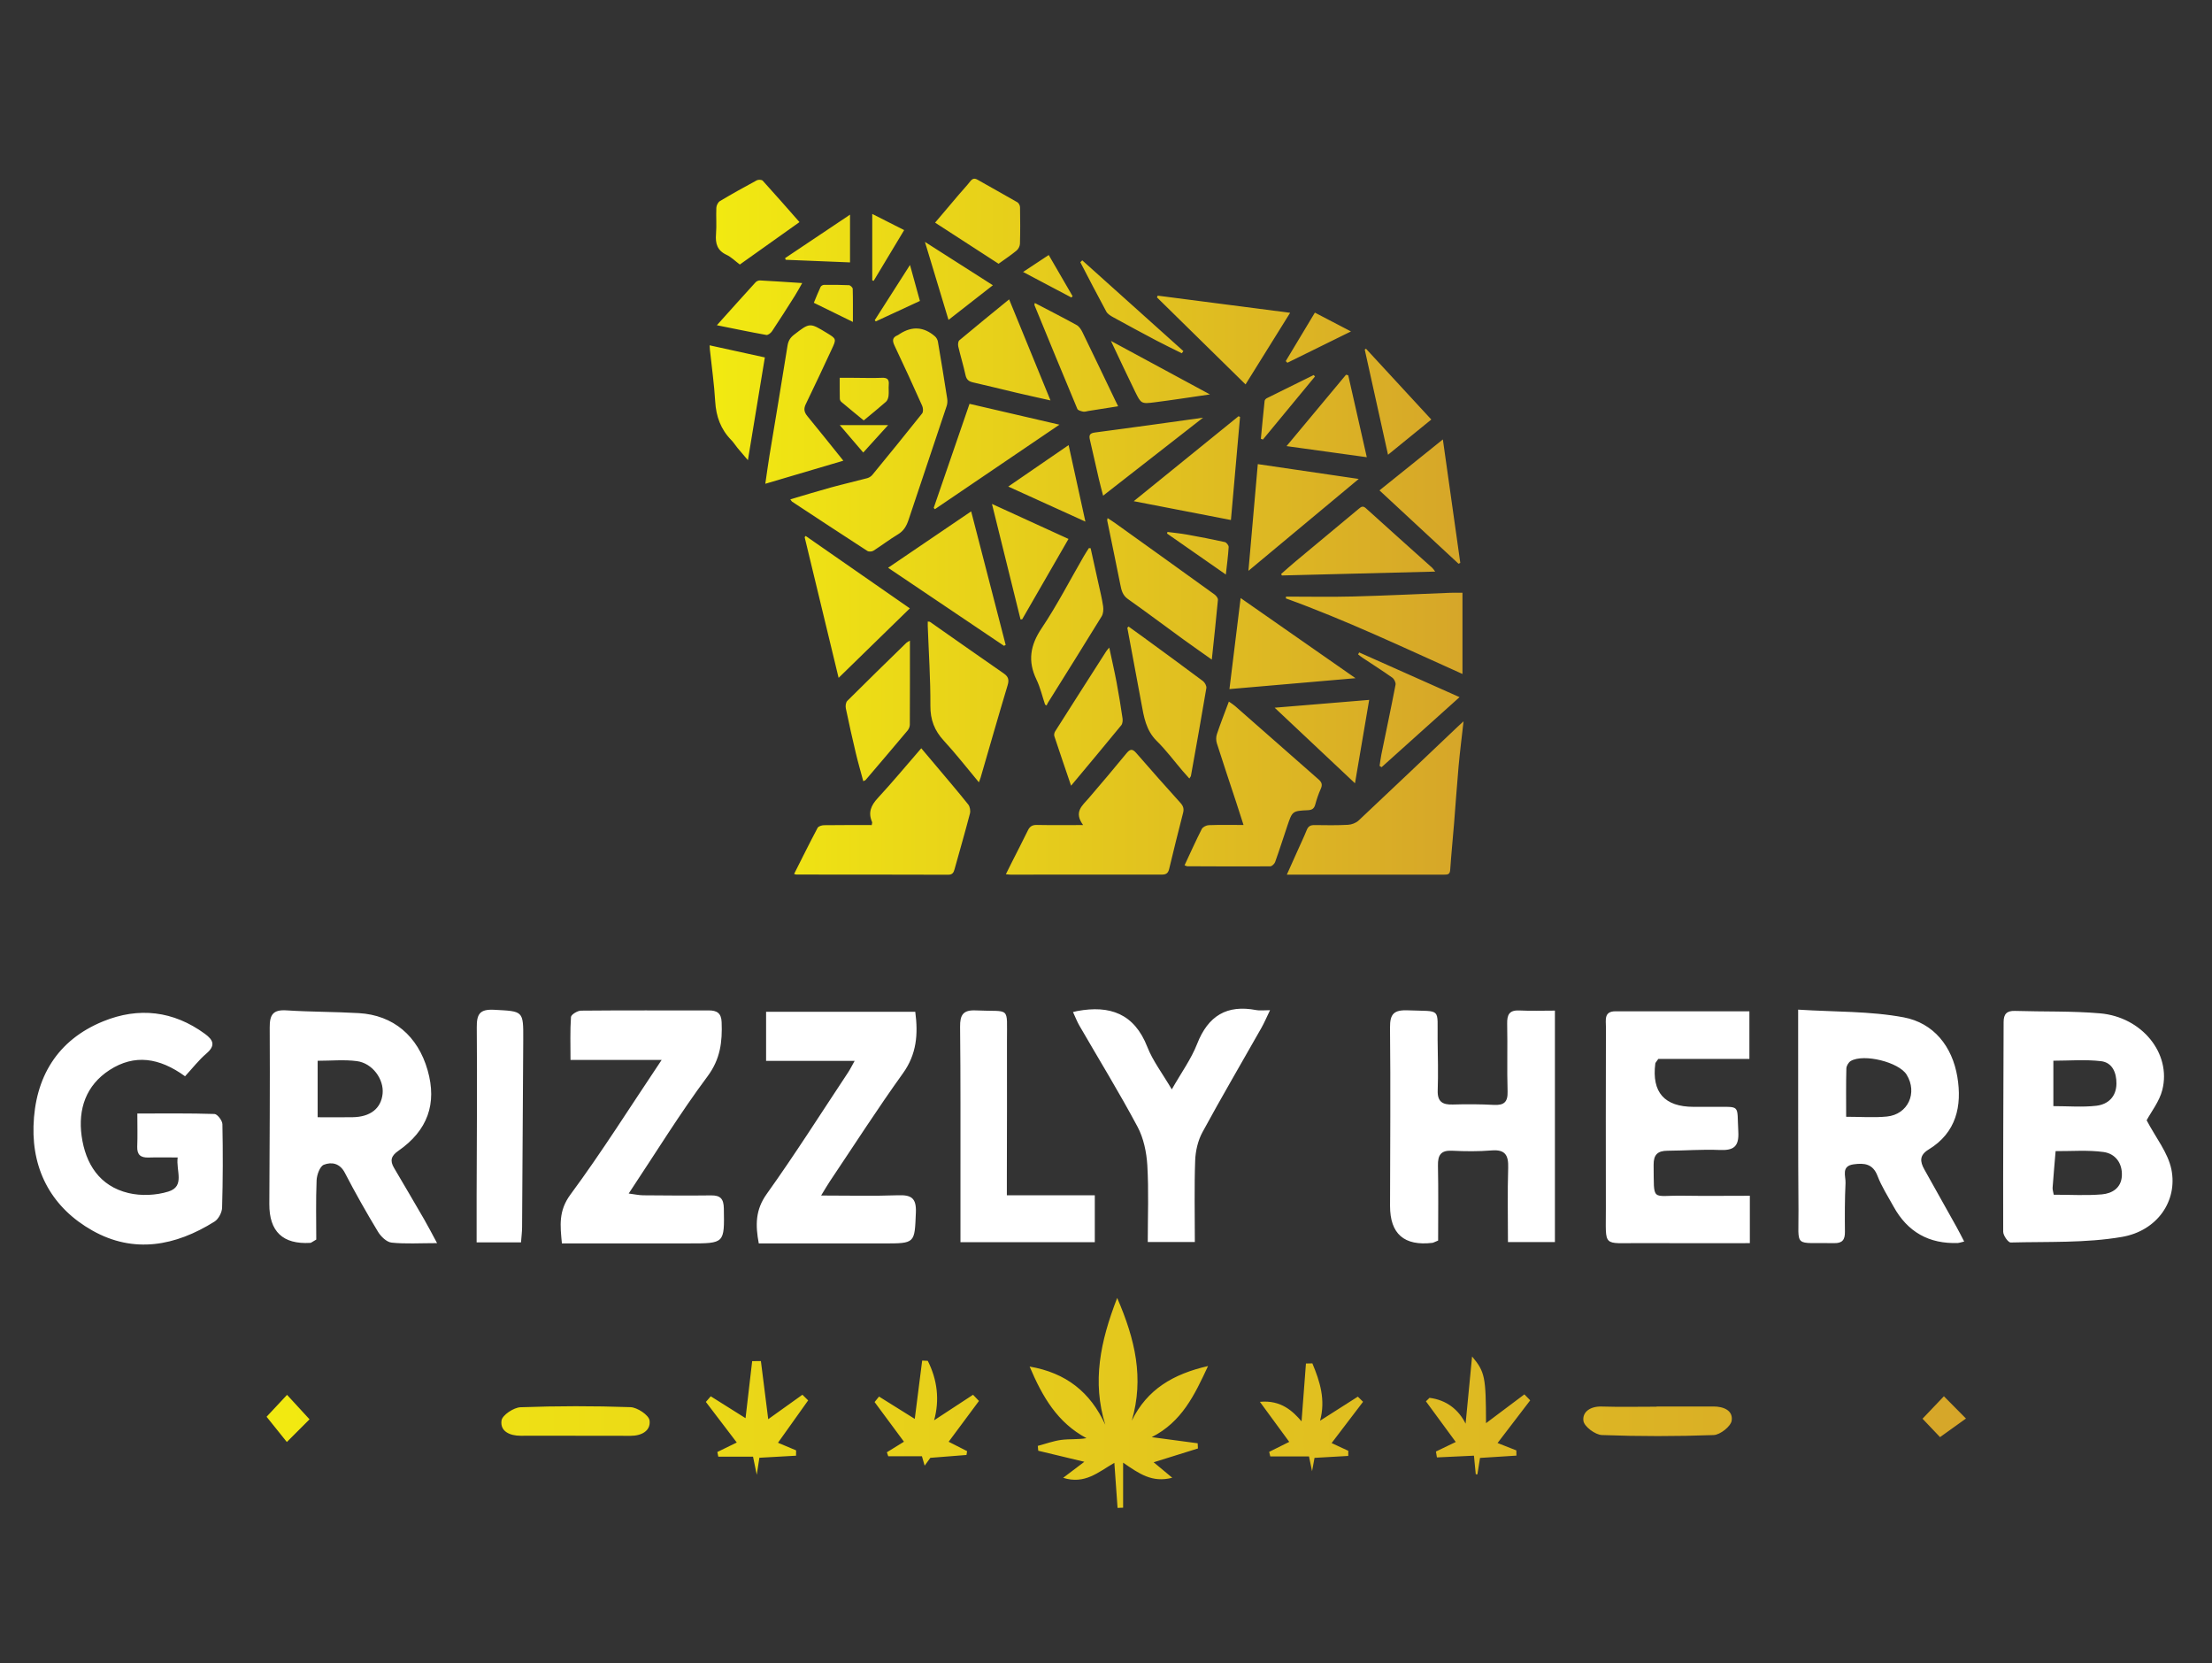 <svg xmlns="http://www.w3.org/2000/svg" width="141" height="106" viewBox="0 0 141 106" fill="none"><rect x="0" y="0" width="141" height="106" fill="#333333" stroke="none"/><path d="M136.834 71.391C137.411 72.493 138.195 73.451 138.412 74.523C138.817 76.526 137.515 78.435 135.26 78.823C132.942 79.221 130.537 79.117 128.169 79.179C128.008 79.184 127.691 78.733 127.69 78.493C127.678 74.038 127.706 69.583 127.717 65.127C127.718 64.621 127.918 64.405 128.438 64.421C130.247 64.478 132.064 64.42 133.862 64.576C136.538 64.807 138.419 67.134 137.834 69.452C137.647 70.194 137.122 70.851 136.834 71.391H136.834ZM130.911 76.134C131.996 76.134 132.993 76.196 133.979 76.112C134.629 76.056 135.213 75.71 135.254 74.934C135.296 74.121 134.836 73.517 134.09 73.413C133.087 73.275 132.052 73.364 131.031 73.356C130.966 74.132 130.896 74.909 130.84 75.686C130.831 75.811 130.879 75.941 130.911 76.134ZM130.888 70.489C131.838 70.489 132.738 70.566 133.618 70.466C134.372 70.38 134.9 69.895 134.909 69.056C134.917 68.359 134.646 67.708 133.928 67.624C132.926 67.506 131.9 67.594 130.888 67.594V70.489ZM27.859 79.219C26.748 79.219 25.845 79.28 24.959 79.186C24.645 79.153 24.279 78.799 24.096 78.496C23.353 77.266 22.643 76.014 21.982 74.738C21.66 74.117 21.13 74.034 20.644 74.224C20.392 74.322 20.196 74.864 20.181 75.215C20.128 76.512 20.16 77.812 20.16 78.992C19.894 79.142 19.839 79.199 19.78 79.203C18.029 79.307 17.158 78.481 17.168 76.723C17.184 72.974 17.214 69.225 17.192 65.477C17.187 64.663 17.404 64.33 18.265 64.386C19.799 64.487 21.34 64.472 22.876 64.562C25.071 64.69 26.634 66.014 27.259 68.204C27.865 70.329 27.263 72.04 25.39 73.339C24.927 73.66 24.847 73.964 25.114 74.419C25.758 75.513 26.403 76.608 27.039 77.707C27.297 78.153 27.532 78.613 27.86 79.219H27.859ZM20.248 71.197C21.076 71.197 21.776 71.206 22.476 71.195C23.608 71.178 24.288 70.641 24.388 69.705C24.486 68.781 23.745 67.749 22.746 67.62C21.94 67.515 21.109 67.598 20.248 67.598V71.197V71.197ZM125.203 79.117C124.943 79.18 124.879 79.207 124.814 79.21C122.964 79.282 121.593 78.508 120.702 76.889C120.347 76.244 119.94 75.617 119.679 74.935C119.38 74.151 118.825 74.106 118.156 74.197C117.342 74.309 117.662 74.953 117.64 75.386C117.589 76.423 117.592 77.463 117.602 78.501C117.607 78.999 117.444 79.232 116.907 79.22C114.286 79.165 114.66 79.592 114.641 77.128C114.612 73.343 114.625 69.557 114.62 65.771C114.62 65.38 114.62 64.988 114.62 64.34C116.971 64.49 119.201 64.429 121.344 64.83C123.261 65.189 124.445 66.686 124.768 68.626C125.077 70.48 124.7 72.185 122.934 73.255C122.345 73.612 122.383 74.019 122.66 74.515C123.345 75.743 124.035 76.967 124.719 78.194C124.875 78.473 125.017 78.76 125.203 79.117V79.117ZM117.68 71.167C118.617 71.167 119.452 71.233 120.273 71.152C121.624 71.02 122.249 69.638 121.533 68.482C121.043 67.69 118.815 67.128 117.975 67.611C117.833 67.693 117.697 67.923 117.693 68.088C117.666 69.078 117.68 70.069 117.68 71.167V71.167ZM91.66 74.283C91.646 73.611 91.841 73.294 92.566 73.331C93.401 73.373 94.245 73.38 95.077 73.312C95.951 73.241 96.161 73.62 96.136 74.421C96.087 75.987 96.122 77.555 96.122 79.152H99.115V64.402C98.306 64.402 97.578 64.429 96.852 64.393C96.211 64.362 96.059 64.658 96.072 65.241C96.103 66.68 96.055 68.121 96.098 69.56C96.118 70.232 95.868 70.444 95.223 70.41C94.354 70.364 93.481 70.359 92.611 70.386C91.95 70.407 91.618 70.21 91.644 69.48C91.682 68.41 91.651 67.337 91.638 66.266C91.614 64.171 91.915 64.471 89.755 64.384C88.877 64.349 88.594 64.584 88.604 65.489C88.645 69.273 88.612 73.057 88.606 76.841C88.603 78.632 89.508 79.419 91.32 79.2C91.352 79.196 91.382 79.175 91.671 79.055C91.671 77.484 91.693 75.883 91.66 74.283ZM13.155 67.138C13.751 66.63 13.604 66.278 13.061 65.881C11.05 64.411 8.844 64.165 6.589 65.08C3.636 66.278 2.223 68.67 2.136 71.766C2.054 74.671 3.364 76.994 5.884 78.415C8.53 79.908 11.185 79.405 13.672 77.847C13.926 77.689 14.148 77.269 14.157 76.964C14.209 75.19 14.213 73.413 14.177 71.638C14.173 71.409 13.855 70.995 13.671 70.989C12.075 70.937 10.476 70.959 8.754 70.959C8.754 71.737 8.775 72.399 8.748 73.059C8.727 73.588 8.963 73.78 9.466 73.764C10.058 73.746 10.652 73.76 11.326 73.76C11.206 74.596 11.811 75.598 10.733 75.933C9.944 76.178 8.99 76.219 8.187 76.027C6.343 75.586 5.447 74.161 5.203 72.388C4.969 70.686 5.475 69.163 6.985 68.187C8.573 67.161 10.155 67.397 11.796 68.586C12.282 68.059 12.675 67.548 13.155 67.138ZM102.977 64.445C102.227 64.445 102.368 65.004 102.367 65.452C102.361 69.304 102.353 73.157 102.363 77.009C102.371 79.537 102.101 79.204 104.546 79.218C106.849 79.231 109.153 79.221 111.541 79.221V76.201C110.082 76.201 108.68 76.219 107.279 76.197C105.235 76.164 105.438 76.647 105.407 74.234C105.399 73.575 105.671 73.335 106.294 73.331C107.399 73.325 108.507 73.236 109.61 73.283C110.498 73.321 110.859 73.082 110.805 72.117C110.704 70.327 111.01 70.549 109.157 70.535C108.755 70.532 108.353 70.535 107.95 70.534C106.094 70.529 105.281 69.608 105.514 67.772C105.521 67.716 105.58 67.667 105.705 67.482H111.512V64.445C108.591 64.445 105.784 64.444 102.977 64.445H102.977ZM36.365 76.119C35.591 77.166 35.709 78.1 35.817 79.237C38.574 79.237 41.252 79.237 43.93 79.237C46.198 79.237 46.178 79.238 46.14 77.009C46.129 76.4 45.927 76.168 45.323 76.177C43.882 76.196 42.441 76.183 41 76.171C40.73 76.169 40.46 76.107 40.075 76.058C41.803 73.461 43.344 70.948 45.098 68.594C45.925 67.484 46.047 66.385 45.999 65.136C45.977 64.555 45.692 64.389 45.177 64.389C42.463 64.393 39.748 64.378 37.035 64.404C36.811 64.406 36.407 64.654 36.396 64.81C36.334 65.695 36.366 66.586 36.366 67.546H42.175C40.159 70.552 38.365 73.411 36.365 76.119L36.365 76.119ZM52.887 75.298C54.435 72.993 55.935 70.653 57.555 68.399C58.434 67.178 58.531 65.906 58.342 64.476H48.833V67.605H54.478C54.29 67.938 54.191 68.143 54.066 68.332C52.347 70.924 50.682 73.555 48.875 76.083C48.145 77.104 48.148 78.07 48.367 79.239C51.045 79.239 53.684 79.239 56.324 79.239C58.351 79.239 58.298 79.237 58.381 77.266C58.42 76.325 58.069 76.138 57.228 76.169C55.669 76.226 54.107 76.185 52.341 76.185C52.61 75.748 52.74 75.518 52.887 75.299L52.887 75.298ZM68.802 65.356C70.043 67.501 71.341 69.614 72.508 71.799C72.897 72.528 73.085 73.427 73.134 74.262C73.229 75.886 73.162 77.521 73.162 79.147H76.163C76.163 77.361 76.123 75.655 76.184 73.953C76.206 73.345 76.359 72.684 76.647 72.153C77.86 69.917 79.15 67.722 80.403 65.508C80.59 65.179 80.737 64.827 80.956 64.375C80.542 64.375 80.303 64.412 80.079 64.369C78.2 64.007 77.008 64.735 76.309 66.522C75.931 67.49 75.298 68.358 74.694 69.422C74.087 68.388 73.481 67.603 73.134 66.716C72.302 64.585 70.742 64.045 68.667 64.429C68.634 64.435 68.602 64.444 68.396 64.493C68.556 64.837 68.659 65.108 68.802 65.356ZM69.786 79.159V76.172H64.18C64.18 75.719 64.18 75.361 64.18 75.003C64.183 72.124 64.197 69.245 64.187 66.366C64.179 64.056 64.447 64.494 62.205 64.389C61.387 64.35 61.191 64.676 61.199 65.441C61.236 68.755 61.22 72.069 61.223 75.384C61.224 76.617 61.223 77.85 61.223 79.159H69.786V79.159ZM33.279 78.213C33.306 74.226 33.331 70.24 33.353 66.254C33.363 64.396 33.356 64.45 31.506 64.349C30.575 64.298 30.383 64.624 30.391 65.481C30.423 69.065 30.39 72.649 30.381 76.234C30.379 77.193 30.381 78.153 30.381 79.169H33.211C33.238 78.8 33.277 78.506 33.279 78.213Z" fill="white"></path><path d="M82.027 55.739C82.275 55.184 82.496 54.693 82.716 54.201C82.911 53.765 83.118 53.334 83.296 52.892C83.394 52.649 83.543 52.574 83.796 52.578C84.506 52.589 85.218 52.599 85.926 52.561C86.159 52.549 86.436 52.444 86.604 52.286C88.725 50.298 90.829 48.291 92.938 46.29C93.035 46.198 93.136 46.108 93.291 45.967C93.179 46.974 93.059 47.907 92.974 48.844C92.865 50.053 92.785 51.264 92.687 52.474C92.606 53.465 92.507 54.455 92.439 55.446C92.419 55.729 92.269 55.737 92.061 55.737C91.077 55.734 90.094 55.738 89.11 55.739C86.925 55.739 84.739 55.739 82.553 55.739C82.406 55.739 82.259 55.739 82.027 55.739L82.027 55.739ZM66.091 52.57C65.802 52.564 65.642 52.666 65.52 52.919C65.192 53.594 64.846 54.259 64.508 54.928C64.382 55.179 64.257 55.43 64.117 55.711C64.262 55.724 64.342 55.738 64.422 55.738C67.633 55.735 70.844 55.728 74.054 55.735C74.344 55.736 74.462 55.638 74.527 55.368C74.813 54.175 75.109 52.984 75.415 51.796C75.481 51.541 75.423 51.362 75.251 51.171C74.301 50.115 73.354 49.057 72.425 47.983C72.166 47.683 72.016 47.748 71.795 48.017C71.006 48.977 70.206 49.927 69.396 50.868C68.99 51.34 68.425 51.743 69.042 52.577C67.943 52.577 67.017 52.589 66.091 52.57ZM50.759 55.732C53.985 55.734 57.211 55.732 60.437 55.743C60.707 55.744 60.787 55.611 60.846 55.394C61.174 54.21 61.518 53.031 61.827 51.843C61.873 51.667 61.828 51.402 61.717 51.264C61.017 50.389 60.288 49.539 59.567 48.682C59.29 48.352 59.011 48.024 58.724 47.684C57.785 48.766 56.895 49.838 55.952 50.859C55.518 51.328 55.325 51.781 55.589 52.383C55.607 52.423 55.579 52.483 55.566 52.578C54.542 52.578 53.532 52.572 52.523 52.586C52.383 52.588 52.171 52.654 52.116 52.756C51.606 53.717 51.124 54.693 50.618 55.694C50.707 55.718 50.733 55.732 50.759 55.732ZM75.679 55.203C77.441 55.21 79.203 55.221 80.966 55.209C81.074 55.208 81.237 55.053 81.28 54.935C81.552 54.178 81.796 53.411 82.052 52.648C82.377 51.684 82.378 51.678 83.374 51.63C83.631 51.617 83.767 51.529 83.837 51.274C83.93 50.933 84.043 50.594 84.189 50.272C84.305 50.017 84.263 49.855 84.055 49.673C82.277 48.118 80.506 46.554 78.731 44.996C78.623 44.901 78.496 44.825 78.332 44.708C78.063 45.431 77.799 46.1 77.57 46.781C77.51 46.958 77.509 47.188 77.566 47.366C77.966 48.626 78.389 49.878 78.802 51.134C78.953 51.589 79.097 52.047 79.266 52.572C78.468 52.572 77.76 52.557 77.052 52.583C76.897 52.589 76.67 52.7 76.605 52.829C76.222 53.58 75.878 54.35 75.507 55.142C75.605 55.178 75.642 55.203 75.679 55.203H75.679ZM50.488 31.967C52.085 33.018 53.681 34.07 55.287 35.108C55.378 35.167 55.577 35.157 55.673 35.096C56.203 34.759 56.703 34.374 57.24 34.051C57.611 33.829 57.786 33.513 57.915 33.126C58.72 30.706 59.538 28.291 60.344 25.871C60.392 25.725 60.401 25.551 60.377 25.398C60.188 24.187 59.991 22.977 59.785 21.769C59.764 21.649 59.688 21.513 59.596 21.433C58.892 20.823 58.145 20.77 57.357 21.276C57.311 21.305 57.268 21.343 57.219 21.363C56.867 21.507 56.873 21.717 57.025 22.036C57.629 23.304 58.211 24.583 58.785 25.866C58.846 26.002 58.86 26.244 58.78 26.345C57.737 27.66 56.674 28.96 55.609 30.259C55.529 30.356 55.401 30.44 55.279 30.472C54.514 30.676 53.741 30.851 52.977 31.061C52.118 31.297 51.266 31.56 50.379 31.821C50.443 31.907 50.459 31.948 50.488 31.967ZM62.508 49.553C63.08 47.59 63.64 45.624 64.23 43.666C64.335 43.317 64.275 43.118 63.981 42.914C62.409 41.827 60.847 40.724 59.28 39.629C59.252 39.61 59.206 39.618 59.138 39.609C59.138 39.715 59.135 39.807 59.138 39.899C59.2 41.59 59.316 43.282 59.306 44.973C59.3 45.869 59.565 46.555 60.163 47.202C60.93 48.032 61.625 48.929 62.398 49.853C62.454 49.702 62.487 49.629 62.509 49.554L62.508 49.553ZM81.964 38.133C85.789 39.517 89.463 41.263 93.222 42.949V37.774C92.954 37.774 92.698 37.766 92.443 37.776C90.386 37.855 88.33 37.958 86.273 38.011C84.842 38.049 83.409 38.019 81.977 38.019C81.972 38.057 81.968 38.095 81.964 38.133L81.964 38.133ZM77.634 38.222C77.644 38.115 77.521 37.958 77.417 37.883C75.316 36.367 73.209 34.858 71.102 33.349C70.946 33.237 70.782 33.135 70.602 33.017C70.585 33.109 70.571 33.138 70.576 33.162C70.854 34.522 71.14 35.88 71.41 37.241C71.483 37.605 71.55 37.929 71.896 38.173C73.077 39.007 74.232 39.876 75.402 40.725C75.982 41.147 76.572 41.556 77.244 42.033C77.386 40.687 77.522 39.456 77.635 38.223L77.634 38.222ZM63.998 41.156C64.034 41.137 64.069 41.117 64.105 41.097C63.379 38.289 62.652 35.48 61.905 32.587C60.11 33.806 58.376 34.983 56.61 36.182C59.083 37.847 61.541 39.502 63.998 41.156ZM51.473 26.529C51.266 26.279 51.212 26.065 51.362 25.757C51.925 24.604 52.463 23.44 53.007 22.278C53.327 21.596 53.324 21.594 52.694 21.211C51.611 20.552 51.615 20.558 50.611 21.334C50.37 21.52 50.247 21.722 50.198 22.035C49.828 24.378 49.43 26.716 49.045 29.056C48.954 29.613 48.88 30.174 48.783 30.829C50.478 30.328 52.088 29.852 53.758 29.358C52.964 28.373 52.227 27.444 51.473 26.529ZM57.997 38.769C55.736 37.198 53.546 35.676 51.356 34.154C51.335 34.18 51.313 34.206 51.291 34.232C52.008 37.201 52.725 40.17 53.456 43.197C55.002 41.689 56.478 40.25 57.997 38.768V38.769ZM71.86 40.006C72.157 41.599 72.458 43.191 72.75 44.785C72.912 45.664 73.038 46.533 73.735 47.219C74.336 47.81 74.844 48.496 75.394 49.14C75.524 49.291 75.659 49.438 75.813 49.611C75.865 49.525 75.907 49.484 75.915 49.437C76.248 47.575 76.585 45.713 76.897 43.848C76.92 43.712 76.8 43.492 76.679 43.401C75.401 42.444 74.11 41.505 72.821 40.562C72.528 40.348 72.232 40.138 71.938 39.927C71.912 39.953 71.886 39.979 71.86 40.006ZM78.369 43.913C81.066 43.68 83.699 43.452 86.404 43.218C83.932 41.494 81.546 39.83 79.082 38.111C78.837 40.102 78.606 41.988 78.369 43.913ZM86.61 30.521C84.447 30.203 82.327 29.892 80.176 29.576C79.977 31.841 79.783 34.052 79.579 36.377C81.969 34.386 84.266 32.473 86.61 30.521ZM91.301 36.191C89.89 34.924 88.473 33.663 87.068 32.389C86.88 32.219 86.774 32.288 86.622 32.415C85.281 33.535 83.936 34.648 82.594 35.767C82.279 36.029 81.975 36.305 81.666 36.574L81.709 36.672C84.945 36.59 88.181 36.509 91.483 36.425C91.394 36.309 91.356 36.24 91.301 36.191V36.191ZM69.407 34.93C69.299 35.102 69.186 35.271 69.084 35.447C68.195 36.982 67.381 38.567 66.396 40.037C65.667 41.124 65.502 42.13 66.067 43.303C66.31 43.808 66.437 44.368 66.617 44.903C66.65 44.921 66.683 44.938 66.716 44.956C66.745 44.894 66.769 44.829 66.805 44.772C67.947 42.942 69.096 41.117 70.222 39.279C70.328 39.106 70.346 38.842 70.316 38.632C70.246 38.148 70.125 37.67 70.02 37.191C69.855 36.438 69.687 35.686 69.52 34.934C69.482 34.932 69.445 34.931 69.407 34.93H69.407ZM73.795 18.84C73.78 18.878 73.765 18.915 73.75 18.953C75.611 20.78 77.472 22.608 79.395 24.497C80.348 22.966 81.26 21.501 82.237 19.933C79.364 19.561 76.579 19.201 73.795 18.84ZM57.775 40.965C56.515 42.195 55.253 43.421 54.008 44.665C53.912 44.761 53.885 44.99 53.916 45.139C54.114 46.098 54.329 47.054 54.556 48.007C54.696 48.597 54.867 49.18 55.028 49.781C55.107 49.742 55.154 49.733 55.177 49.705C56.071 48.657 56.965 47.61 57.851 46.554C57.932 46.458 57.994 46.311 57.995 46.187C58.004 44.428 58.001 42.668 58.001 40.825C57.882 40.898 57.819 40.922 57.775 40.965L57.775 40.965ZM78.463 33.138C78.661 30.909 78.853 28.74 79.044 26.571C79.013 26.555 78.982 26.539 78.95 26.523C76.75 28.306 74.55 30.089 72.269 31.938C74.373 32.345 76.389 32.736 78.463 33.138ZM59.591 32.449C62.222 30.665 64.853 28.88 67.532 27.063C65.573 26.609 63.692 26.173 61.8 25.734C61.033 27.963 60.276 30.163 59.519 32.363C59.543 32.392 59.567 32.42 59.591 32.449ZM64.325 19.077C63.212 19.987 62.175 20.826 61.153 21.684C61.072 21.752 61.054 21.959 61.084 22.083C61.226 22.693 61.412 23.292 61.545 23.903C61.608 24.191 61.749 24.306 62.024 24.368C62.955 24.577 63.88 24.813 64.809 25.031C65.493 25.192 66.179 25.34 66.962 25.517C66.068 23.332 65.211 21.241 64.325 19.077ZM71.472 46.219C71.557 46.115 71.575 45.918 71.554 45.774C71.441 45.007 71.317 44.241 71.174 43.479C71.039 42.765 70.875 42.056 70.707 41.267C70.599 41.399 70.551 41.447 70.516 41.502C69.428 43.202 68.339 44.903 67.258 46.608C67.207 46.689 67.178 46.823 67.206 46.91C67.547 47.944 67.901 48.973 68.274 50.069C69.366 48.76 70.427 47.496 71.472 46.219L71.472 46.219ZM93.084 35.872C92.717 33.276 92.351 30.68 91.973 28.003C90.591 29.113 89.266 30.178 87.932 31.25C89.619 32.815 91.296 34.37 92.972 35.925C93.009 35.907 93.046 35.89 93.084 35.872H93.084ZM64.794 15.972C64.912 15.876 65.011 15.687 65.015 15.537C65.038 14.759 65.034 13.981 65.02 13.203C65.018 13.094 64.939 12.939 64.848 12.887C64.01 12.401 63.159 11.94 62.319 11.457C62.105 11.334 61.983 11.383 61.841 11.563C61.614 11.852 61.36 12.12 61.121 12.4C60.622 12.986 60.126 13.575 59.606 14.188C60.978 15.077 62.294 15.929 63.652 16.808C64.027 16.538 64.426 16.273 64.794 15.972ZM50.962 14.153C50.16 13.244 49.399 12.371 48.619 11.515C48.555 11.445 48.337 11.438 48.239 11.491C47.447 11.918 46.66 12.356 45.887 12.817C45.768 12.889 45.669 13.091 45.662 13.237C45.636 13.796 45.687 14.359 45.641 14.915C45.593 15.512 45.713 15.96 46.307 16.237C46.609 16.378 46.858 16.632 47.159 16.857C48.437 15.948 49.69 15.057 50.962 14.153ZM65.053 39.475C65.088 39.471 65.124 39.467 65.159 39.462C66.135 37.77 67.11 36.077 68.109 34.344C66.486 33.602 64.917 32.884 63.231 32.113C63.858 34.645 64.456 37.06 65.053 39.475ZM45.252 22.294C45.368 23.393 45.526 24.489 45.59 25.591C45.647 26.545 45.944 27.36 46.614 28.043C46.766 28.198 46.881 28.387 47.02 28.556C47.224 28.802 47.434 29.043 47.674 29.325C48.041 27.1 48.394 24.956 48.754 22.777C47.573 22.518 46.424 22.266 45.233 22.006C45.241 22.139 45.243 22.217 45.252 22.294ZM86.371 49.915C86.684 48.076 86.977 46.355 87.276 44.601C85.271 44.766 83.323 44.927 81.251 45.099C83.001 46.744 84.649 48.295 86.371 49.915ZM65.939 19.442C66.846 21.65 67.751 23.858 68.674 26.059C68.713 26.154 68.912 26.202 69.045 26.231C69.145 26.252 69.259 26.208 69.367 26.191C69.993 26.093 70.618 25.994 71.274 25.89C71.193 25.726 71.144 25.629 71.098 25.532C70.401 24.08 69.709 22.625 69.003 21.178C68.918 21.002 68.791 20.803 68.629 20.714C67.758 20.233 66.87 19.783 65.961 19.308C65.946 19.391 65.93 19.422 65.939 19.442L65.939 19.442ZM76.686 26.618C74.307 26.947 72.055 27.268 69.799 27.561C69.441 27.608 69.408 27.749 69.477 28.041C69.671 28.862 69.85 29.687 70.041 30.508C70.12 30.849 70.213 31.186 70.316 31.587C72.457 29.918 74.527 28.302 76.686 26.618ZM86.638 41.576C86.615 41.618 86.593 41.661 86.57 41.703C86.662 41.773 86.75 41.848 86.845 41.911C87.481 42.333 88.127 42.742 88.749 43.184C88.869 43.269 88.983 43.498 88.957 43.633C88.672 45.115 88.357 46.591 88.055 48.07C88.005 48.314 87.978 48.562 87.94 48.809C87.982 48.835 88.025 48.862 88.067 48.889C89.701 47.422 91.334 45.954 93.037 44.426C90.852 43.453 88.745 42.514 86.638 41.576ZM85.8 23.88C84.548 25.382 83.296 26.884 82.009 28.429C83.725 28.666 85.391 28.896 87.124 29.136C86.718 27.345 86.329 25.629 85.941 23.914C85.894 23.902 85.847 23.891 85.8 23.88H85.8ZM86.993 22.277C87.483 24.492 87.974 26.707 88.477 28.979C89.453 28.185 90.345 27.46 91.237 26.735C89.837 25.218 88.454 23.719 87.071 22.221C87.045 22.239 87.019 22.258 86.993 22.277ZM68.117 28.364C66.809 29.262 65.569 30.114 64.27 31.006C65.939 31.764 67.52 32.483 69.187 33.24C68.821 31.575 68.477 30.005 68.117 28.364ZM48.849 21.345C48.955 21.363 49.135 21.224 49.21 21.111C49.709 20.362 50.191 19.602 50.671 18.842C50.827 18.596 50.962 18.338 51.134 18.038C50.188 17.977 49.321 17.917 48.453 17.871C48.358 17.866 48.229 17.916 48.166 17.985C47.36 18.868 46.564 19.76 45.696 20.726C46.824 20.952 47.834 21.164 48.849 21.345H48.849ZM70.816 21.726C71.363 22.878 71.847 23.926 72.357 24.962C72.737 25.733 72.755 25.744 73.609 25.636C74.757 25.49 75.902 25.311 77.125 25.134C74.99 23.981 72.949 22.878 70.816 21.726ZM60.461 20.386C61.404 19.649 62.329 18.927 63.289 18.178C61.825 17.244 60.427 16.352 58.959 15.416C59.478 17.133 59.964 18.744 60.461 20.386ZM68.864 16.711C69.412 17.761 69.953 18.814 70.518 19.854C70.601 20.007 70.787 20.121 70.948 20.21C71.869 20.717 72.793 21.216 73.722 21.706C74.253 21.986 74.795 22.244 75.332 22.512C75.365 22.466 75.399 22.42 75.432 22.373C73.283 20.446 71.135 18.518 68.986 16.59C68.945 16.63 68.905 16.671 68.864 16.711ZM54.183 13.679C52.763 14.629 51.404 15.539 50.045 16.449C50.057 16.484 50.069 16.52 50.081 16.555C51.436 16.61 52.79 16.664 54.183 16.721V13.679ZM56.477 25.601C56.572 25.516 56.625 25.351 56.64 25.217C56.667 24.988 56.632 24.752 56.652 24.522C56.682 24.193 56.574 24.061 56.222 24.076C55.623 24.101 55.022 24.078 54.421 24.077C54.127 24.076 53.833 24.077 53.527 24.077C53.527 24.563 53.523 24.983 53.532 25.402C53.533 25.474 53.575 25.566 53.629 25.611C54.086 25.997 54.55 26.375 55.057 26.791C55.54 26.39 56.018 26.006 56.477 25.601ZM82.064 23.116C83.385 22.466 84.705 21.815 86.115 21.121C85.295 20.693 84.569 20.315 83.815 19.922C83.181 20.977 82.569 21.995 81.957 23.013C81.993 23.048 82.028 23.082 82.064 23.116ZM55.688 17.9C56.334 16.825 56.98 15.751 57.634 14.663C56.919 14.301 56.282 13.978 55.6 13.633V17.864C55.629 17.876 55.659 17.888 55.688 17.9ZM80.502 28.01C81.609 26.67 82.716 25.331 83.822 23.991C83.794 23.96 83.766 23.93 83.738 23.899C82.742 24.39 81.744 24.88 80.75 25.376C80.689 25.407 80.617 25.486 80.61 25.55C80.524 26.353 80.449 27.157 80.371 27.962L80.502 28.01L80.502 28.01ZM78.319 34.858C78.325 34.755 78.178 34.567 78.073 34.544C77.276 34.366 76.474 34.212 75.67 34.068C75.256 33.993 74.836 33.954 74.419 33.899C74.41 33.933 74.401 33.967 74.392 34.001C75.627 34.861 76.861 35.721 78.139 36.612C78.207 35.994 78.284 35.428 78.319 34.858ZM54.355 18.403C54.353 18.321 54.203 18.179 54.117 18.174C53.585 18.148 53.053 18.148 52.52 18.153C52.447 18.154 52.337 18.218 52.307 18.282C52.155 18.608 52.023 18.945 51.876 19.295C52.706 19.702 53.487 20.085 54.366 20.515C54.366 19.757 54.375 19.08 54.355 18.403H54.355ZM55.758 20.406C55.781 20.43 55.804 20.455 55.827 20.48C56.771 20.043 57.714 19.606 58.638 19.178C58.419 18.385 58.225 17.679 58.006 16.885C57.222 18.113 56.489 19.26 55.757 20.406H55.758ZM68.293 18.959L68.371 18.875C67.869 18.01 67.368 17.145 66.849 16.251C66.288 16.621 65.78 16.957 65.214 17.331C66.299 17.904 67.296 18.431 68.294 18.958L68.293 18.959ZM56.612 27.09H53.529C54.07 27.722 54.534 28.263 55.026 28.838C55.553 28.257 56.042 27.718 56.612 27.09Z" fill="url(#paint0_linear_4001_18)"></path><path d="M71.213 82.712C72.369 85.379 72.929 87.828 72.145 90.531C73.124 88.53 74.785 87.562 77.005 87.051C76.139 88.915 75.331 90.612 73.414 91.583C74.445 91.721 75.394 91.847 76.344 91.974C76.349 92.084 76.355 92.194 76.361 92.304C75.433 92.593 74.507 92.882 73.538 93.184C73.895 93.481 74.256 93.782 74.723 94.17C73.442 94.506 72.609 93.91 71.591 93.208V96.077C71.473 96.082 71.355 96.087 71.237 96.092C71.172 95.176 71.106 94.261 71.032 93.219C70.001 93.817 69.148 94.611 67.769 94.174C68.276 93.791 68.679 93.486 69.119 93.153C68.119 92.913 67.15 92.681 66.181 92.449C66.171 92.346 66.162 92.243 66.152 92.14C66.654 92.008 67.15 91.823 67.66 91.757C68.172 91.691 68.699 91.743 69.256 91.648C67.402 90.657 66.45 89.015 65.632 87.085C67.962 87.487 69.499 88.715 70.456 90.796C69.608 88.06 70.13 85.501 71.213 82.712L71.213 82.712ZM56.032 88.997C55.938 89.113 55.844 89.23 55.749 89.346C56.374 90.19 56.999 91.034 57.621 91.874C57.319 92.061 56.925 92.304 56.532 92.547C56.561 92.632 56.59 92.716 56.62 92.801H58.767C58.812 92.956 58.864 93.134 58.94 93.399C59.132 93.136 59.282 92.931 59.304 92.901C60.183 92.832 60.895 92.776 61.607 92.719C61.62 92.638 61.633 92.556 61.646 92.475C61.2 92.248 60.754 92.021 60.471 91.877C61.117 91.008 61.759 90.142 62.402 89.277C62.276 89.145 62.151 89.013 62.026 88.882C61.184 89.434 60.341 89.986 59.544 90.508C59.899 89.221 59.755 87.939 59.139 86.72C59.019 86.715 58.901 86.71 58.782 86.704C58.618 87.996 58.453 89.287 58.31 90.42C57.666 90.018 56.849 89.507 56.033 88.997L56.032 88.997ZM45.306 88.98C45.202 89.099 45.098 89.219 44.994 89.338C45.653 90.203 46.312 91.069 46.964 91.925C46.624 92.091 46.175 92.31 45.726 92.529C45.746 92.629 45.767 92.729 45.787 92.828H48.001C48.065 93.137 48.14 93.502 48.238 93.98C48.315 93.482 48.373 93.107 48.406 92.896C49.283 92.847 50.013 92.806 50.743 92.765C50.744 92.652 50.745 92.539 50.746 92.425C50.315 92.244 49.884 92.063 49.592 91.94C50.253 91.012 50.884 90.127 51.514 89.241L51.149 88.88C50.35 89.451 49.551 90.023 48.969 90.439C48.83 89.336 48.666 88.036 48.502 86.735C48.317 86.736 48.131 86.738 47.946 86.739C47.797 88.021 47.648 89.303 47.523 90.374C46.91 89.989 46.108 89.484 45.306 88.98V88.98ZM80.901 92.52C80.925 92.617 80.948 92.714 80.972 92.811H83.44C83.5 93.101 83.562 93.403 83.635 93.754C83.703 93.384 83.761 93.069 83.792 92.903C84.579 92.858 85.26 92.819 85.942 92.78C85.942 92.671 85.943 92.562 85.944 92.453C85.514 92.253 85.085 92.054 84.882 91.96C85.558 91.072 86.222 90.201 86.886 89.33L86.553 89.002C85.767 89.503 84.981 90.004 84.144 90.537C84.51 89.21 84.139 88.035 83.654 86.882C83.518 86.885 83.381 86.888 83.245 86.891C83.148 88.162 83.052 89.433 82.965 90.575C82.436 89.966 81.684 89.199 80.31 89.333C80.931 90.18 81.552 91.028 82.18 91.884C81.912 92.017 81.406 92.269 80.901 92.521L80.901 92.52ZM91.122 89.078C91.046 89.152 90.969 89.227 90.893 89.301C91.528 90.167 92.163 91.032 92.794 91.891C92.459 92.053 91.995 92.276 91.531 92.499C91.552 92.624 91.573 92.749 91.594 92.874C92.358 92.838 93.122 92.803 93.954 92.764C93.982 93.05 94.026 93.499 94.07 93.948C94.105 93.949 94.14 93.951 94.175 93.952C94.238 93.554 94.302 93.155 94.341 92.907C95.196 92.853 95.929 92.806 96.662 92.76C96.66 92.649 96.658 92.538 96.656 92.427C96.196 92.246 95.735 92.065 95.46 91.957C96.184 91.011 96.862 90.124 97.54 89.237C97.416 89.111 97.293 88.984 97.169 88.857C96.332 89.485 95.495 90.113 94.724 90.692C94.714 87.75 94.663 87.431 93.835 86.442C93.68 88.054 93.549 89.407 93.422 90.724C92.981 89.833 92.208 89.214 91.122 89.078L91.122 89.078ZM105.598 89.642C104.427 89.642 103.255 89.668 102.085 89.632C101.392 89.611 100.852 89.964 100.933 90.547C100.983 90.909 101.685 91.433 102.11 91.449C104.483 91.537 106.862 91.537 109.235 91.45C109.649 91.434 110.329 90.898 110.383 90.529C110.479 89.876 109.856 89.626 109.212 89.629C108.008 89.635 106.803 89.631 105.598 89.631V89.642L105.598 89.642ZM36.688 91.496C37.857 91.496 39.025 91.492 40.194 91.498C40.883 91.502 41.492 91.186 41.405 90.52C41.36 90.177 40.625 89.688 40.187 89.672C37.853 89.59 35.513 89.593 33.179 89.678C32.743 89.694 32.016 90.179 31.968 90.524C31.87 91.216 32.502 91.495 33.182 91.494C34.351 91.491 35.52 91.493 36.688 91.493V91.496L36.688 91.496ZM18.298 88.888C17.819 89.4 17.369 89.881 16.993 90.283C17.412 90.805 17.805 91.295 18.285 91.893C18.818 91.36 19.256 90.923 19.731 90.447C19.163 89.829 18.744 89.374 18.298 88.888ZM125.317 90.397C124.743 89.817 124.328 89.398 123.911 88.977C123.447 89.465 123.014 89.919 122.548 90.408C122.971 90.853 123.376 91.28 123.664 91.582C124.277 91.142 124.798 90.769 125.317 90.397L125.317 90.397Z" fill="url(#paint1_linear_4001_18)"></path><defs><linearGradient id="paint0_linear_4001_18" x1="45.233" y1="33.566" x2="93.291" y2="33.566" gradientUnits="userSpaceOnUse"><stop stop-color="#F2EA11"></stop><stop offset="1" stop-color="#D6A629"></stop></linearGradient><linearGradient id="paint1_linear_4001_18" x1="16.993" y1="89.402" x2="125.317" y2="89.402" gradientUnits="userSpaceOnUse"><stop stop-color="#F2EA11"></stop><stop offset="1" stop-color="#D6A629"></stop></linearGradient></defs></svg>